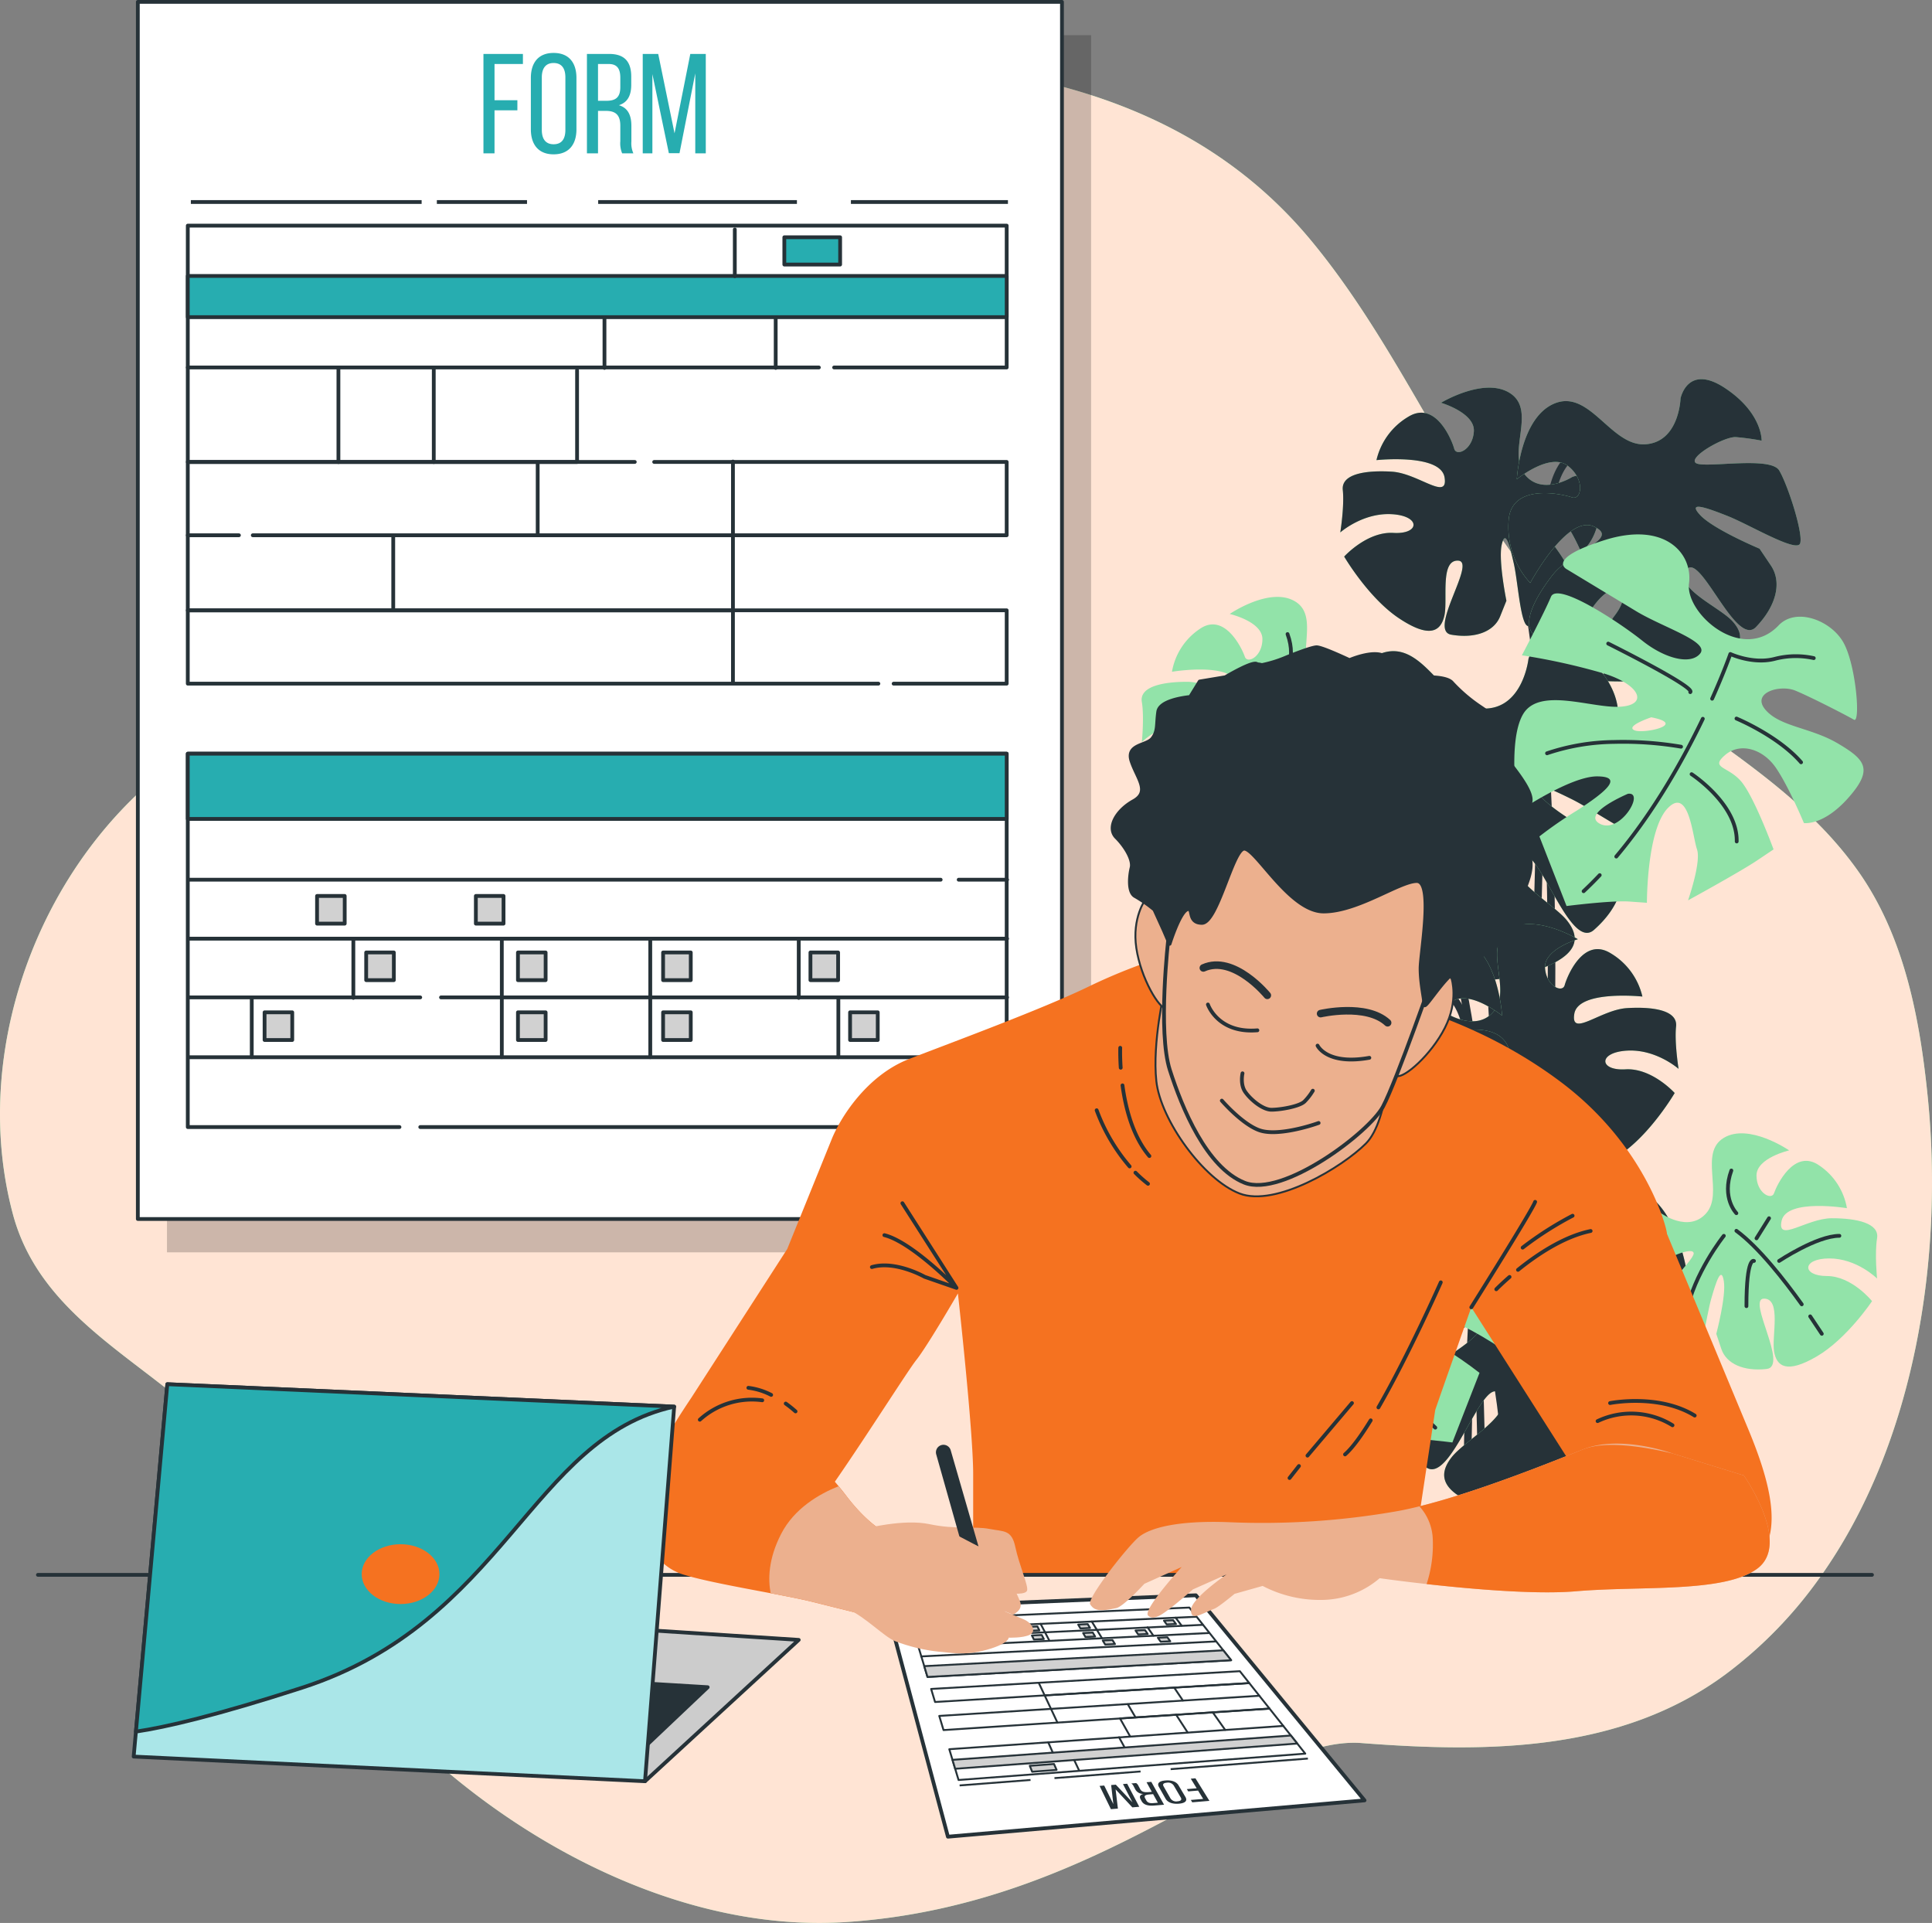 <svg xmlns="http://www.w3.org/2000/svg" xmlns:xlink="http://www.w3.org/1999/xlink" width="511.529" height="509.061" xmlns:v="https://vecta.io/nano"><rect width="100%" height="100%" fill="#808080" stroke="none"/><style><![CDATA[.B{stroke:#263238}.C{fill:none}.D{stroke-linecap:round}.E{stroke-linejoin:round}.F{stroke-width:.5}.G{fill:#92e3a9}.H{fill:#263238}.I{stroke-width:2}.J{fill:#d1d1d1}.K{fill:#27adb0}.L{fill:#ecb08e}.M{fill:#f57220}]]></style><use xlink:href="#B" class="G"/><use xlink:href="#B" fill="#ffe4d4"/><g class="B C D E I"><path d="M432.931 120.944s-21.037-11.686-22.6 14.8-5.453 198.675-5.453 198.675"/><path d="M399.411 138.077s17.158 38.18 9.367 194"/></g><use xlink:href="#C" class="G"/><use xlink:href="#C" opacity=".3" class="H"/><g class="B C D E"><path d="M375.474 149.393c5.247-6.487 12.981-15.265 19.462-19.453m-25.545 27.35l3.531-4.68m25.438-21.061s7.8 11.018 9.238 22.364m-18.069-15.847s2.188-1.279 1.36 12.75m4.336-25.786s4.457-3.961 2.107-11.842"/><path d="M389.2 131.712l-3.176-5.818m-3.509 11.759s-10.108-7.635-16.421-8.007"/></g><use xlink:href="#D" class="G"/><use xlink:href="#D" opacity=".2" class="H"/><g class="B C D E"><path d="M440.294 162.086c-2.919-9.675-6.436-23.4-6.213-32.745m9.972 44.219l-2.279-6.727m-3.747-39.824s16.345-.3 28.689 5.995m-28.183 7.29s.211-3.062 13.691 7.328m-22.861-21.918s-.927-7.161-10.42-10.18m13.004 20.768l-7.99-.786m9.381 11.528s-14.533 4.916-19.21 10.983"/><path d="M348.007 182.487s45.968 30.386 45.189 148.033" class="I"/></g><use xlink:href="#E" class="G"/><use xlink:href="#E" opacity=".3" class="H"/><g class="B C D E"><path d="M393.97 239.339c-2.455-11.439-5.218-27.61-4.078-38.372m7.333 51.966l-1.995-7.976m-.565-46.307s18.889 1.2 32.538 9.624m-33.209 5.751s.532-3.512 15.107 9.75m-24.31-27.449s-.395-8.352-11.064-12.731m13.046 25.192l-9.146-1.661m9.738 14.188s-17.235 4.3-23.2 10.858"/><path d="M365.929 275.205s29.607 22.594 32.723 56.1l-6.233-112.194m10.904 111.411s-22.593-164.394 42.852-164.394" class="I"/></g><path d="M486.643 196.834c-7.242-4.283-15.252-4.377-19.175-8.9s3.78-6.806 7.9-5.1 13.678 6.623 15.489 7.694.557-14.577-2.8-20.473-12.542-9.327-17.128-4.509c-9.676 10.162-24.767-3.163-23.735-11.105s-6.38-16.482-22.293-11.476-9.98 7.783-9.98 7.783l18.541 11.21c7.241 4.283 19.242 7.959 16.665 11.078s-9.516 1.215-15.318-3.439-22.464-15.731-24.17-11.608-7.694 15.489-7.694 15.489a169.2 169.2 0 0 1 21.82 4.841c9.687 3.041 11.669 8.368 4.1 8.775s-21.317-5.276-25.6 1.965-1.352 25.838-1.352 25.838 13.865-9.395 20.936-9.367 2.55 3.952-5.353 9.052c-3.429 2.095-6.739 4.38-9.914 6.844l7.187 18.425s11.895-1.519 16.586-1.187l4.691.331s-.05-19.335 5.542-25.07 6.541 7.534 7.717 10.918-2.369 13.506-2.369 13.506 13.733-7.518 18.188-10.5l4.454-2.986s-5.139-14.037-8.628-18.055-8.245-3.411-4.228-6.9 10.019-1.651 13.441 3.305 7.452 14.671 7.452 14.671 5.127.834 11.79-6.711 4.479-10.056-2.762-14.339zm-62.949 21.29c-5.321-2.661 7.317-7.982 7.317-7.982 4.656-.664-1.996 10.644-7.317 7.983zm8.961-24.833c-2.268-1.133 4.536-3.4 4.536-3.4 9.83 1.889-2.268 4.535-4.537 3.401z" class="G"/><path d="M423.553 231.675q-2.075 2.194-4.267 4.255m31.564-45.649c-5.09 10.605-12.79 24.443-22.916 36.475m25.378-41.785c3.191-7.134 4.826-11.838 4.826-11.838s5.934 2.776 11.7 1.3a22.14 22.14 0 0 1 10.388-.21m-32.701 9.005c1.507-1.307-21.726-12.849-21.726-12.849m33.963 19.842s10.994 4.549 17.1 11.58m-31.771-4.125a92.09 92.09 0 0 0-17.829-1.258 57.3 57.3 0 0 0-17.658 3m38.273 5.525s12.171 7.931 11.945 17.818" class="B C D E"/><path d="M359.521 179.162s-7.317 5.321-11.973 0 1.995-15.964-4.657-19.955-17.294 3.326-17.294 3.326 8.648 1.995 8.648 6.652-3.991 6.652-4.657 4.656-5.321-11.973-11.973-7.316a17.12 17.12 0 0 0-7.316 11.307c0 0 15.964-2.661 17.294 3.326s-6.652-.666-13.3-.666-12.639 1.33-11.973 5.321 0 10.643 0 10.643 5.321-5.321 12.637-5.321 7.317 4.656.666 4.656-11.973 6.653-11.973 6.653 6.652 9.977 14.633 14.633 10.643 2.66 11.307-1.331-1.995-13.968 2.661-13.968-6.652 17.959-.665 18.624 10.642-1.33 11.973-5.321l1.33-3.991s-2.661-9.977-2-13.968 2 0 3.326 4.656 2.661 15.964 4.656 15.3 7.982-9.312 9.312-12.639-9.312-12.639-9.312-14.633 7.982 1.33 9.312 3.325a51.68 51.68 0 0 1 2.661 4.657c0 0 4.657-3.325 3.991-12.637s-7.314-5.989-7.314-5.989z" class="G"/><g class="B C D E"><path d="M322.259 203.287c4.6-6.422 11.416-15.149 17.307-19.469m-22.615 27.271l3.076-4.62m22.867-21.32s7.982 9.977 9.978 20.619m-17.962-13.969s2-1.329 2 11.973m2.656-24.61s3.991-3.991 1.33-11.308"/><path d="M334.245 185.813l-3.326-5.321m-2.662 11.307s-9.977-6.65-15.964-6.65"/><g class="I"><path d="M366.37 262.948s21.036-11.686 22.594 14.8c.962 16.366 2.817 88.345 4.095 140.972"/><path d="M399.893 280.086s-12.956 28.83-11.239 138.633"/></g></g><use xlink:href="#F" class="G"/><use xlink:href="#F" opacity=".3" class="H"/><g class="B C D E"><path d="M423.83 291.402c-5.247-6.487-12.98-15.265-19.461-19.454m25.544 27.352l-3.531-4.68m-25.438-21.061s-7.8 11.017-9.238 22.364m18.069-15.847s-2.187-1.279-1.36 12.75m-4.335-25.786s-4.457-3.961-2.106-11.842"/><path d="M410.104 273.722l3.176-5.818m3.509 11.758s10.107-7.635 16.42-8.007"/></g><use xlink:href="#G" class="G"/><use xlink:href="#G" opacity=".2" class="H"/><g class="B C D E"><path d="M359.011 304.095c2.919-9.675 6.436-23.4 6.212-32.745m-9.972 44.219l2.279-6.727m3.747-39.824s-16.345-.3-28.688 5.995m28.182 7.287s-.211-3.062-13.692 7.328m22.862-21.914s.927-7.162 10.42-10.181m-13.004 20.768l7.99-.786m-9.381 11.528s14.534 4.916 19.21 10.982"/><path d="M451.298 324.498s-31.277 20.674-41.8 93.946" class="I"/></g><use xlink:href="#H" class="G"/><use xlink:href="#H" opacity=".3" class="H"/><g class="B C D E"><path d="M405.336 381.348c2.453-11.439 5.217-27.61 4.077-38.372m-7.333 51.965l1.995-7.975m.564-46.308s-18.889 1.2-32.538 9.625m33.208 5.751s-.531-3.513-15.107 9.75m24.312-27.449s.393-8.351 11.062-12.731m-13.045 25.192l9.146-1.661m-9.736 14.188s17.233 4.3 23.2 10.86"/><path d="M403.722 418.096l3.166-56.979m-7.181 57.606c.672-47.946-6.18-110.586-46.578-110.586" class="I"/></g><path d="M312.665 338.843c7.241-4.283 15.251-4.377 19.175-8.9s-3.782-6.806-7.9-5.1-13.678 6.623-15.488 7.694-.558-14.577 2.8-20.473 12.54-9.327 17.128-4.509c9.676 10.162 24.766-3.163 23.734-11.105s6.38-16.482 22.293-11.476 9.98 7.783 9.98 7.783l-18.541 11.21c-7.241 4.283-19.242 7.959-16.664 11.078s9.515 1.215 15.317-3.439 22.465-15.731 24.17-11.608 7.694 15.489 7.694 15.489c-7.371 1.131-14.66 2.748-21.818 4.841-9.687 3.041-11.67 8.368-4.1 8.775s21.317-5.276 25.6 1.965 1.352 25.838 1.352 25.838-13.865-9.395-20.936-9.367-2.55 3.952 5.354 9.052c3.428 2.096 6.738 4.381 9.913 6.844l-7.186 18.425s-11.9-1.519-16.588-1.187l-4.691.331s.05-19.335-5.542-25.07-6.541 7.534-7.716 10.918 2.367 13.506 2.367 13.506-13.733-7.518-18.187-10.5l-4.455-2.986s5.139-14.037 8.628-18.055 8.246-3.411 4.228-6.9-10.018-1.651-13.441 3.305-7.451 14.671-7.451 14.671-5.128.834-11.79-6.711-4.484-10.056 2.761-14.339zm62.948 21.29c5.321-2.661-7.316-7.982-7.316-7.982-4.66-.664 1.992 10.644 7.313 7.983zm-8.961-24.833c2.268-1.133-4.536-3.4-4.536-3.4-9.832 1.889 2.265 4.535 4.534 3.401z" class="G"/><path d="M375.752 373.684q2.073 2.194 4.265 4.255m-31.563-45.649c5.09 10.605 12.789 24.443 22.916 36.475m-25.377-41.782c-3.191-7.134-4.827-11.838-4.827-11.838s-5.934 2.776-11.7 1.3c-3.397-.892-6.958-.965-10.388-.211m32.702 9.003c-1.508-1.307 21.725-12.849 21.725-12.849m-33.962 19.843s-11 4.548-17.1 11.579m31.771-4.129a92.09 92.09 0 0 1 17.829-1.258 57.29 57.29 0 0 1 17.657 3m-38.273 5.529s-12.171 7.932-11.945 17.818" class="B C D E"/><path d="M439.783 321.171s7.316 5.321 11.973 0-2-15.964 4.656-19.955 17.294 3.326 17.294 3.326-8.646 1.995-8.646 6.652 3.991 6.652 4.656 4.656 5.321-11.973 11.973-7.316c3.881 2.612 6.525 6.697 7.317 11.307 0 0-15.965-2.661-17.294 3.326s6.65-.666 13.3-.666 12.638 1.33 11.974 5.321 0 10.643 0 10.643-5.322-5.321-12.639-5.321-7.317 4.657-.665 4.657 11.972 6.652 11.972 6.652-6.65 9.977-14.632 14.633-10.642 2.659-11.308-1.33 2-13.969-2.661-13.969 6.652 17.959.666 18.624-10.642-1.33-11.973-5.321l-1.33-3.991s2.661-9.977 1.995-13.968-1.995 0-3.325 4.656-2.661 15.964-4.657 15.3-7.982-9.312-9.312-12.639 9.312-12.638 9.312-14.633-7.982 1.33-9.312 3.326c-.967 1.505-1.855 3.059-2.661 4.656 0 0-4.656-3.325-3.991-12.637s7.318-5.989 7.318-5.989z" class="G"/><g class="B C D E"><path d="M477.044 345.296c-4.6-6.422-11.415-15.149-17.307-19.469m22.616 27.271l-3.077-4.62m-22.864-21.32s-7.982 9.977-9.977 20.619m17.959-13.967s-1.995-1.329-1.995 11.973m-2.662-24.612s-3.99-3.991-1.329-11.308"/><path d="M465.059 327.822l3.326-5.321m2.66 11.307s9.978-6.65 15.964-6.65"/></g><path opacity=".2" d="M44.208 9.317h244.68V331.52H44.208z"/><g class="B E"><path fill="#fff" d="M36.493.5h244.68v322.203H36.493z"/><path d="M216.811 97.281H49.719v-37.55h216.818v37.55h-45.695M63.26 141.7H49.719v-19.41H168.07m5.131-.001h93.336v19.41H66.924m165.645 39.283H49.719v-19.41h216.818v19.41h-29.936M105.77 298.366H49.719v-98.84h216.818v98.84h-155.27" class="C D"/><path d="M49.716 199.526h216.821v17.269H49.716z" class="K"/><path d="M152.789 98.01v24.3H49.719V97.281" class="C D"/><path d="M49.716 73.055h216.821v10.902H49.716z" class="K"/><path d="M194.551 60.743v12.364" class="C D"/><path d="M207.664 62.811h14.774v7.223h-14.774z" class="K"/><g class="C D"><path d="M160.044 84.299v13.104m45.334-13.104v13.104M89.603 122.322V97.459m25.243 24.863V97.459m27.517 24.983v18.907m51.696-19.167v58.464"/><path d="M49.719 141.699v19.888h144.416"/><path d="M104.116 141.837v19.131m149.708 71.916h12.82m-216.624 0h199.04M50.02 248.493h216.625M116.764 264.04h149.881m-216.625 0h61.247"/></g><path d="M83.943 237.186h7.326v7.327h-7.326zm42.048 0h7.327v7.327h-7.327zM96.95 252.147h7.327v7.326H96.95zm40.188 0h7.326v7.326h-7.326zm38.427 0h7.327v7.326h-7.327zm39.014 0h7.326v7.326h-7.326z" class="J"/><path d="M93.555 248.629v15.547m39.308-15.547v15.547m39.307-15.547v15.547m39.308-15.547v15.547M50.02 279.883h216.625" class="C D"/><path d="M70.051 267.99h7.327v7.326h-7.327zm67.087 0h7.326v7.326h-7.326zm38.427 0h7.327v7.326h-7.327zm49.507 0h7.327v7.326h-7.327z" class="J"/><path d="M66.656 264.472v15.396m66.207-15.396v15.396m39.307-15.396v15.396m49.8-15.396v15.396" class="C D"/></g><path d="M136.985 26.533v2.669h-6.053v11.393H128V14.277h10.451v2.668h-7.519v9.588zm3.569-5.903c0-4.022 1.993-6.616 6.016-6.616 4.06 0 6.053 2.594 6.053 6.616v13.61c0 3.985-1.993 6.616-6.053 6.616-4.023 0-6.016-2.631-6.016-6.616zm2.9 13.759c0 2.406 1.015 3.8 3.12 3.8 2.143 0 3.12-1.391 3.12-3.8V20.48c0-2.369-.978-3.8-3.12-3.8-2.105 0-3.12 1.428-3.12 3.8zm17.813-20.112c4.135 0 5.865 2.105 5.865 6.015v2.143c0 2.9-1.015 4.7-3.271 5.414 2.406.714 3.309 2.669 3.309 5.489v4.1a6.6 6.6 0 0 0 .526 3.158h-2.971a6.89 6.89 0 0 1-.488-3.2v-4.134c0-2.969-1.392-3.909-3.836-3.909h-2.068v11.242H155.4V14.277zm-.752 12.406c2.33 0 3.722-.752 3.722-3.608v-2.52c0-2.369-.865-3.61-3.046-3.61h-2.857v9.738zm19.396 13.872h-2.819l-4.361-20.94v20.98h-2.557V14.277h4.1l4.321 21.018 4.173-21.015h4.1v26.315h-2.784V19.427z" class="K"/><path d="M115.665 53.478h23.872m-89.003 0h61.1m46.743 0h52.622m14.293 0h41.578" class="B C"/><g class="E B"><path d="M234.812 425.674l81.806-3.356 44.666 54.295-110.308 9.613z" fill="#fff"/><path d="M251.34 463.067l88.429-6.165 5.825 7.339-91.8 6.977zm-2.657-8.814l84.748-5.335 2.7 3.4L249.813 458zm-2.152-7.139l81.739-4.7 2.5 3.152-83.2 5zm-5.525-18.329l73.892-3.217 11.066 13.941-80.391 4.426z" class="C F"/><path d="M244.711 441.079l79.174-4.187 2.077 2.617-80.391 4.426z" class="F J"/><path d="M299.168 459.583l-2.63-4.662 39.59-2.606 3.641 4.587" class="C D F"/><path d="M252.186 465.881l89.595-6.44 1.691 2.13-90.573 6.676z" class="F J"/><path d="M285.65 468.568l-1.245-2.655" class="C D F"/><path d="M272.647 467.458l6.42-.476.686 1.563-6.468.488z" class="F J"/><g class="C D F"><path d="M297.722 462.535l-1.439-2.627m-17.566 3.993l-1.192-2.685m43.575-7.913l3.273 4.637m-12.972-3.999l3.046 4.69m-13.805-4.004l-2.028-3.452m-18.632 4.862l-4.937-10.504"/><path d="M333.431 448.918l-2.662-3.354-54.208 3.259m36.623 1.344l-2.225-3.303m10.946-12.331l-78.012 3.972m76.244-6.202l-76.974 3.777m75.26-5.938l-75.967 3.593"/></g><path d="M306.572 433.56l2.511-.124.761 1.06-2.526.127zm-14.606.723l2.569-.127.673 1.077-2.585.13zm8.684-2.638l2.5-.119.715 1.037-2.513.122zm-13.878.663l2.553-.122.631 1.053-2.568.125zm-13.556.648l2.606-.125.547 1.068-2.623.128zm-14.057.672l2.663-.127.458 1.084-2.68.13z" class="J F"/><path d="M305.375 433.007l-1.53-2.195m-12.085 2.864l-1.357-2.228m-12.552 2.91l-1.176-2.261m-13.037 2.958l-.987-2.295m54.073-4.76l-74.967 3.413" class="C D F"/><path d="M308.176 429.03l2.432-.112.748 1-2.446.115zm-22.705 1.042l2.519-.116.613 1.023-2.535.119zm-13.379.616l2.572-.118.532 1.038-2.588.121zm-17.647.813l2.642-.122.421 1.057-2.658.125z" class="J F"/><path d="M312.852 430.344l-1.584-2.093m-20.891 3.154l-1.306-2.144m-12.418 2.793l-1.132-2.176m-16.683 3.018l-.899-2.217" class="C D F"/></g><path d="M314.603 474.234l-.365-.608 2.6-.212-1.562-2.544 1.241-.1 3.7 5.971-4.553.384-.373-.625 3.269-.274-1.353-2.207zm-.737 1.486c.554.937.041 1.62-1.725 1.769-1.789.151-3.013-.387-3.546-1.33l-1.766-3.127c-.507-.9.017-1.554 1.756-1.692 1.718-.137 2.913.381 3.441 1.273zm-3.1-3.041c-.406-.595-1.129-.889-1.835-.744-.92.073-1.162.419-.852.96l1.822 3.192c.408.619 1.153.926 1.878.774.922-.077 1.172-.45.849-1zm-5.155 5.296c-1.84.155-2.878-.281-3.368-1.2l-.268-.5c-.359-.676-.136-1.131.767-1.377-.865.042-1.683-.398-2.124-1.143l-.495-.931c-.127-.287-.338-.529-.606-.694l1.287-.1a1.64 1.64 0 0 1 .6.7l.5.939c.366.679 1.091.845 2.16.758l.9-.073-1.4-2.547 1.263-.1 3.38 6.056zm-1.257-2.936c-1.022.084-1.539.307-1.181.973l.317.59c.3.558.842.819 1.809.737l1.264-.106-1.254-2.273zm-10.157-2.486l1.233-.1 4.409 4.681-2.512-4.841 1.112-.088 3.2 6.1-1.834.155-4.431-4.761.611 5.083-1.851.157-3-6.157 1.222-.1 2.423 4.914z" class="H"/><path d="M346.285 465.545l-36.336 2.802m-7.967.614l-22.796 1.758m-6.333.488l-18.779 1.448" class="B C F"/><path d="M310.932 252.4a149.68 149.68 0 0 0-22.778 8.817c-12.124 5.879-36 14.7-47.393 19.1s-18.369 15.8-20.573 21.308l-11.757 29.023-25.35 39.311c-5.144 7.711-12.124 18.37-12.491 28.289s5.143 15.43 18 15.43 18.37-4.409 24.615-11.022 26.452-38.944 29.391-42.617 11.026-17.629 11.026-17.629 4.042 36.371 4.042 47.76v26.82h115.725l6.613-43.72c1.102-3.307 9.551-27.187 9.551-27.187l35.586 55.861c5.144 6.613 19.633 20.554 33.871 14.975 14.288-5.6 11.318-20.854 3.6-39.223l-21.257-51.084c0-1.469-5.509-23.145-27.919-40.045s-44.454-20.941-49.6-23.512S342.16 252.4 310.932 252.4z" class="M"/><g class="B C D E"><path d="M238.924 318.53l14.328 22.411s-11.757-12.124-19.1-13.961m19.1 13.961l-8.45-2.939s-7.715-4.409-13.961-2.571m66.358-48.102c.824 6.045 2.737 13.564 7.12 18.71m-7.717-28.656s-.083 2.1.126 5.275m3.896 27.782a33.1 33.1 0 0 0 3.327 2.947m-13.593-19.472c2.001 5.44 4.959 10.478 8.732 14.878m63.83 67.212c-2.505 4.067-4.872 7.347-6.8 9.023m25.351-45.557s-8.538 19.3-16.512 33.108M343.914 388.1l-2.489 3.173m16.532-19.839l-11.783 13.913m43.378-39.263s16.167-25.721 16.901-27.921m-4.54 18.005c4.808-3.889 12.021-8.805 19.235-10.29m-24.983 15.428s1.314-1.351 3.514-3.266"/><path d="M416.372 321.837a89.41 89.41 0 0 0-13.226 8.45m19.839 45.924c6.371-3.024 13.841-2.61 19.839 1.1m-16.532-5.877s12.858-2.571 22.41 3.306m-263.417 1.102a20.55 20.55 0 0 1 16.532-5.143m6.216.864a30.96 30.96 0 0 1 2.6 2.075m-12.489-6.245a17.93 17.93 0 0 1 6.032 1.875"/></g><g class="F L B E"><path d="M308.361 261.952s-3.307 13.961-2.2 24.248 12.491 26.085 22.043 29.758 27.186-6.98 33.432-13.226 6.613-26.085 6.613-26.085-9.517-20.569-29.758-26.452-30.13 11.757-30.13 11.757zm75.972-2.874s1.919 5.737-1.771 13.009-10.824 13.4-12.738 12.765 5.965-26.912 5.965-26.912 5.224-2.938 8.544 1.138z"/><path d="M303.282 238.093s-3.628 4.839-2.419 12.9 6.049 16.13 8.065 16.13 2.823-27.421 2.823-27.421-4.033-4.432-8.469-1.609z"/></g><path d="M309.331 248.577s-2.823 24.6.4 34.678 9.678 25.807 19.758 29.839 33.066-13.306 36.694-20.161 13.714-35.884 13.714-35.884c5.388-7.171 6.756-16.592 3.629-25-5.242-14.517-33.468-23.388-45.162-22.985s-23.388 10.081-24.194 17.743-4.839 21.77-4.839 21.77z" class="B E L"/><g class="C D B E"><path d="M335.543 263.497s-8.871-10.887-16.936-7.258m31.047 12.096s12.1-2.823 17.743 2.419" class="I"/><path d="M319.815 265.92s2.589 7.707 13.1 6.831m15.932 4.053s2.419 5.242 13.711 3.226m-33.583 4.108s-.657 2.848.658 4.82 4.6 4.819 7.01 4.819 7.447-.876 8.762-2.19a15.33 15.33 0 0 0 2.19-2.848m-24.098 2.629s5.476 6.353 10.076 7.886 13.143-1.1 15.554-1.972"/></g><path d="M403.358 220.815c-.377-2.643 1.51-6.419 1.888-8.684s-2.643-6.418-5.286-9.816a15.19 15.19 0 0 1-3.02-9.439c0-2.266-2.643-4.154-4.909-5.664a42.25 42.25 0 0 1-7.551-6.418c-1.51-1.888-7.929-1.511-9.061-1.511s-6.041-4.153-9.062-5.663-9.061 1.133-9.061 1.133-7.174-3.4-8.684-3.4-7.929 2.643-7.929 2.643a33.7 33.7 0 0 1-6.581 2.067 6.41 6.41 0 0 0-1.259-.212c-.844-1.1-8.4 3.43-8.4 3.43l-6.8 1.133-2.518 4.092c-2.42.262-8.071 1.164-8.467 3.929-.5 3.524 0 5.035-1.51 7.048s-7.047 1.51-5.537 6.04 5.034 8.055.5 10.572-7.047 7.047-4.531 9.563 4.531 6.041 4.027 8.055-1.006 6.544 1.007 7.551c1.777 1.026 3.461 2.205 5.034 3.524l2.517 5.537 1.51 3.524s2.516-8.055 4.53-9.061 0 3.524 4.027 3.524 8.055-19.129 11.075-19.632 12.081 16.612 21.143 16.612 20.134-8.055 24.665-8.055 1.006 19.129 1.006 23.155 1.007 8.055 1.007 9.565 5.034-7.047 8.557-9.061a92.25 92.25 0 0 0 3.364-2l-.052.272s12.459-7.929 13.97-10.572.377-4.908.377-7.173 1.51-4.153 1.888-7.552-1.496-6.416-1.874-9.056z" class="B E H"/><path d="M495.639 416.91H10.041" class="B C D E"/><path d="M442.852 384.777s-13.77-5.056-23.661-1.1-33.131 13.352-48.956 16.319c-14.846 2.632-29.937 3.626-45 2.967-13.352-.495-20.769 1.484-23.736 3.957s-13.846 16.319-12.857 17.8 2.082 2.052 6.923.989c1.932-.424 7.418-6.429 7.418-6.429l9.891-4.451s-10.385 11.374-8.9 12.858 3.956-.495 5.934-1.978 5.934-4.945 5.934-4.945l8.9-3.956s-9.4 6.429-9.4 9.4 2.3 1.217 6.225-.352c1.152-.461 5.295-3.914 5.295-3.914l7.442-2.1c4.805 2.508 10.158 3.782 15.578 3.707a23.85 23.85 0 0 0 15.408-5.753c0 0 34.616 4.945 51.923 3.462s39.067.495 47.968-5.934-2.473-23.242-3.462-24.726" class="L"/><path d="M442.852 384.777c-7.357-1.756-17.732-3.472-23.661-1.1-8.781 3.513-28.085 11.309-43.38 15.092 2.172 2.377 3.427 5.451 3.538 8.669a33.53 33.53 0 0 1-1.631 11.91c11.66 1.3 28.848 2.825 39.495 1.912 17.308-1.484 39.067.495 47.968-5.934s-2.473-23.242-3.462-24.726m-279.96-7.306c.927-2.506 7.714-8.49 16.844-6.89s19.519 11.741 25.438 19.55 10.66 9.9 10.66 9.9l-6.986 21.356-12.371-3.086c-8.077-2.047-26.115-4.721-34.415-7.294s-11.839-11.514-10.032-19.863a49.67 49.67 0 0 1 4.682-13.3" class="M"/><g class="L"><path d="M224.042 395.955l-2-2.513c-5.167 2.064-11.718 5.867-15.192 12.568-3.5 6.749-3.495 12.232-2.8 15.769 4.423.839 8.478 1.632 11.3 2.349l12.371 3.086 6.986-21.357s-4.745-2.093-10.665-9.902z"/><path d="M221.192 416.803c-.464 3.3-1.471 7.088 3.269 9.181s9.543 7.268 12.544 8.482c3.655 1.408 7.476 2.338 11.369 2.766 3.064.193 6.848 1.2 12.85-.474s5.845-3.222 5.845-3.222 3.743.143 5.595-.765.553-3.207-1.7-4.119-5-2.109-5-2.109 3.411-3.159 2.556-3.941l-.855-.783s3.952.464 4.289-.8-2.137-6.8-3.125-11.479-3.079-4.041-6.879-4.792-8.987.2-15.819-1.252-16.73 1-20.641 2.035"/></g><path d="M247.879 385.014l6.233 22.065 4.98 2.364-7.378-25.525c-.158-.548-.543-1.002-1.058-1.247s-1.11-.258-1.636-.036h0a2 2 0 0 0-1.141 2.379z" class="H"/><path d="M251.4 405.37l11.667 6.119c.512.207 5.372 8.325 6.923 12.231.706 1.78-.1 2.811-1.773 3.735l-2.251-.911-13.565-8.546-4.98-2.364" class="L"/><g class="B E"><path d="M170.783 471.548l40.692-37.422-89.655-5.784z" fill="#ccc"/><path d="M169.058 464.01l18.317-17.356-21.209-1.285z" class="H"/><path d="M44.298 366.438l134.2 5.938-7.72 99.169-135.387-6.53z" fill="#aae6e8"/><path d="M35.987 458.411c7.931-1.165 21.325-4.29 43.941-11.607 53.84-17.419 60.569-66.112 98.574-74.426l-134.204-5.94z" class="K"/></g><ellipse cx="106.056" cy="416.718" rx="10.293" ry="7.918" class="M"/><defs ><path id="B" d="M481.93 417.475c25.335-35.6 32.684-84.962 28.493-126.866-2.076-20.759-6.127-42.509-18.383-59.9-17.852-25.323-47.325-38.667-69.789-59.134-33.055-30.117-47.054-74.082-75.184-107.982-36.71-44.241-94.519-49.824-148.671-47.213-40.632 1.96-106.043 2.76-115.612 53.796-9.919 52.9 8.817 102.5-30.861 127.851S-8.69 276.279 3.427 321.467c10.226 38.115 59.248 44.862 69.437 83.767 12.124 46.291 82.662 108.012 151 103.6s108.003-49.587 136.659-47.394c33.208 2.547 68.58 2.451 96.5-18.311a114.42 114.42 0 0 0 24.907-25.654z"/><path id="C" d="M416.268 126.271s-8.047 5.156-12.625-.745 3.1-16.71-3.669-21.332-18.444 2.431-18.444 2.431 8.994 2.642 8.7 7.552-4.622 6.766-5.2 4.62-4.866-12.956-12.17-8.46a18.09 18.09 0 0 0-8.419 11.469c0 0 17-1.813 18.03 4.583s-6.973-1.115-13.988-1.529-13.409.616-12.956 4.866-.662 11.222-.662 11.222 5.943-5.279 13.658-4.824 7.426 5.364.412 4.951-13.04 6.269-13.04 6.269 6.394 10.935 14.521 16.342 11.057 3.467 12.007-.7-1.236-14.854 3.675-14.564-8.132 18.524-1.86 19.6 11.306-.742 12.956-4.867l1.652-4.125s-2.186-10.687-1.236-14.854 2.1.125 3.217 5.117 1.813 17 3.958 16.421 9-9.323 10.606-12.748-9.033-13.906-8.909-16.01 8.333 1.9 9.613 4.087a54.44 54.44 0 0 1 2.515 5.075s5.117-3.217 4.995-13.079-7.337-6.768-7.337-6.768z"/><path id="D" d="M444.948 105.483s-.322 11.571-9.351 12.134-14.619-14.491-23.859-10.868-10.138 20.123-10.138 20.123 8.777-7.2 13.495-3.567 3.623 9.239 1.081 8.354-16.289-3.959-16.766 6.418a21.91 21.91 0 0 0 5.744 16.247c0 0 9.772-18.255 16.877-14.928s-5.869 6.221-11.065 12.961-8.523 13.846-3.959 16.289 10.785 8.313 10.785 8.313-1.236-9.548 4.479-16.963 10.433-3.777 5.237 2.963-2.611 17.328-2.611 17.328 15.307 1.053 26.259-3.4 11.009-8.707 7.484-12.5-15.714-8.888-12.076-13.606 13 20.768 18.353 15.221 6.965-11.824 3.96-16.289l-3.006-4.465s-12.189-5.1-15.714-8.888 1.558-2.022 7.315.266 18.256 9.773 19.141 7.231-3.2-15.362-5.534-19.308-20.081-.434-22.1-1.994 7.582-7.049 10.644-6.839a66.12 66.12 0 0 1 6.8.94c0 0 .267-7.315-9.689-13.915s-11.786 2.742-11.786 2.742z"/><path id="E" d="M404.683 174.462s-1.464 13.322-11.936 13.118-15.5-18.1-26.5-14.792-13.6 22.264-13.6 22.264 10.808-7.485 15.909-2.842 3.309 11 .46 9.743-18.423-6.106-19.952 5.824a25.37 25.37 0 0 0 5.1 19.289c0 0 13-20.143 20.885-15.632s-7.369 6.623-14.005 13.91-11.141 15.173-6.106 18.423 11.661 10.611 11.661 10.611-.526-11.135 6.769-19.151 12.395-3.375 5.764 3.913-4.649 19.749-4.649 19.749 17.563 2.66 30.621-1.444 13.525-9.008 9.816-13.715-17.294-11.739-12.652-16.841 13.045 25.192 19.742 19.3 9.152-12.987 6.106-18.424l-3.046-5.436s-13.584-7.032-17.293-11.739 1.989-2.187 8.416 1 20.143 13 21.4 10.15-2.245-18.029-4.563-22.8-23.13-2.4-25.317-4.387 9.415-7.419 12.927-6.886a76.4 76.4 0 0 1 7.754 1.726c0 0 1-8.416-9.868-16.971s-13.843 2.04-13.843 2.04z"/><path id="F" d="M383.034 268.28s8.047 5.156 12.625-.745-3.1-16.71 3.668-21.331 18.445 2.43 18.445 2.43-8.995 2.643-8.7 7.552 4.622 6.766 5.2 4.62 4.862-12.959 12.162-8.459a18.09 18.09 0 0 1 8.419 11.469s-17-1.813-18.03 4.583 6.973-1.115 13.988-1.529 13.41.616 12.956 4.866.662 11.222.662 11.222-5.943-5.279-13.658-4.824-7.425 5.364-.411 4.951 13.039 6.269 13.039 6.269-6.393 10.935-14.521 16.342-11.057 3.467-12.006-.7 1.234-14.854-3.675-14.564 8.131 18.525 1.859 19.6-11.3-.741-12.956-4.867l-1.651-4.125s2.185-10.693 1.24-14.856-2.1.125-3.217 5.117-1.812 17-3.958 16.422-9-9.324-10.606-12.748 9.033-13.907 8.91-16.011-8.335 1.9-9.613 4.087a54.58 54.58 0 0 0-2.516 5.075s-5.116-3.217-4.995-13.079 7.34-6.767 7.34-6.767z"/><path id="G" d="M354.356 247.492s.322 11.572 9.352 12.134 14.618-14.491 23.857-10.868 10.138 20.123 10.138 20.123-8.775-7.2-13.494-3.567-3.624 9.239-1.082 8.354 16.29-3.959 16.766 6.418a21.91 21.91 0 0 1-5.745 16.247s-9.772-18.255-16.877-14.928 5.869 6.221 11.065 12.961 8.523 13.846 3.959 16.29-10.785 8.311-10.785 8.311 1.237-9.548-4.479-16.962-10.433-3.778-5.237 2.963 2.611 17.327 2.611 17.327-15.306 1.053-26.259-3.4-11.008-8.707-7.484-12.5 15.714-8.888 12.076-13.606-13 20.768-18.353 15.221-6.965-11.824-3.959-16.289l3-4.465s12.19-5.1 15.715-8.888-1.56-2.022-7.316.266-18.256 9.773-19.14 7.231 3.2-15.362 5.534-19.308 20.08-.434 22.1-1.993-7.583-7.051-10.645-6.84a65.97 65.97 0 0 0-6.8.941c0 0-.267-7.316 9.69-13.916s11.792 2.743 11.792 2.743z"/><path id="H" d="M394.62 316.471s1.465 13.322 11.936 13.118 15.5-18.1 26.5-14.792 13.6 22.264 13.6 22.264-10.807-7.485-15.909-2.842-3.309 11-.46 9.743 18.423-6.106 19.952 5.824a25.37 25.37 0 0 1-5.094 19.289s-13-20.143-20.885-15.632 7.359 6.624 13.991 13.912 11.142 15.173 6.106 18.423-11.661 10.611-11.661 10.611.526-11.135-6.768-19.151-12.4-3.375-5.764 3.913 4.648 19.746 4.648 19.746-17.563 2.66-30.621-1.444-13.525-9.008-9.816-13.715 17.294-11.739 12.653-16.841-13.046 25.192-19.743 19.3-9.152-12.987-6.106-18.424l3.046-5.436s13.584-7.032 17.294-11.739-1.989-2.187-8.417 1-20.143 13-21.4 10.15 2.246-18.029 4.563-22.8 23.131-2.4 25.317-4.387-9.415-7.419-12.927-6.886a76.38 76.38 0 0 0-7.754 1.726c0 0-1-8.416 9.868-16.971s13.851 2.041 13.851 2.041z"/></defs></svg>
